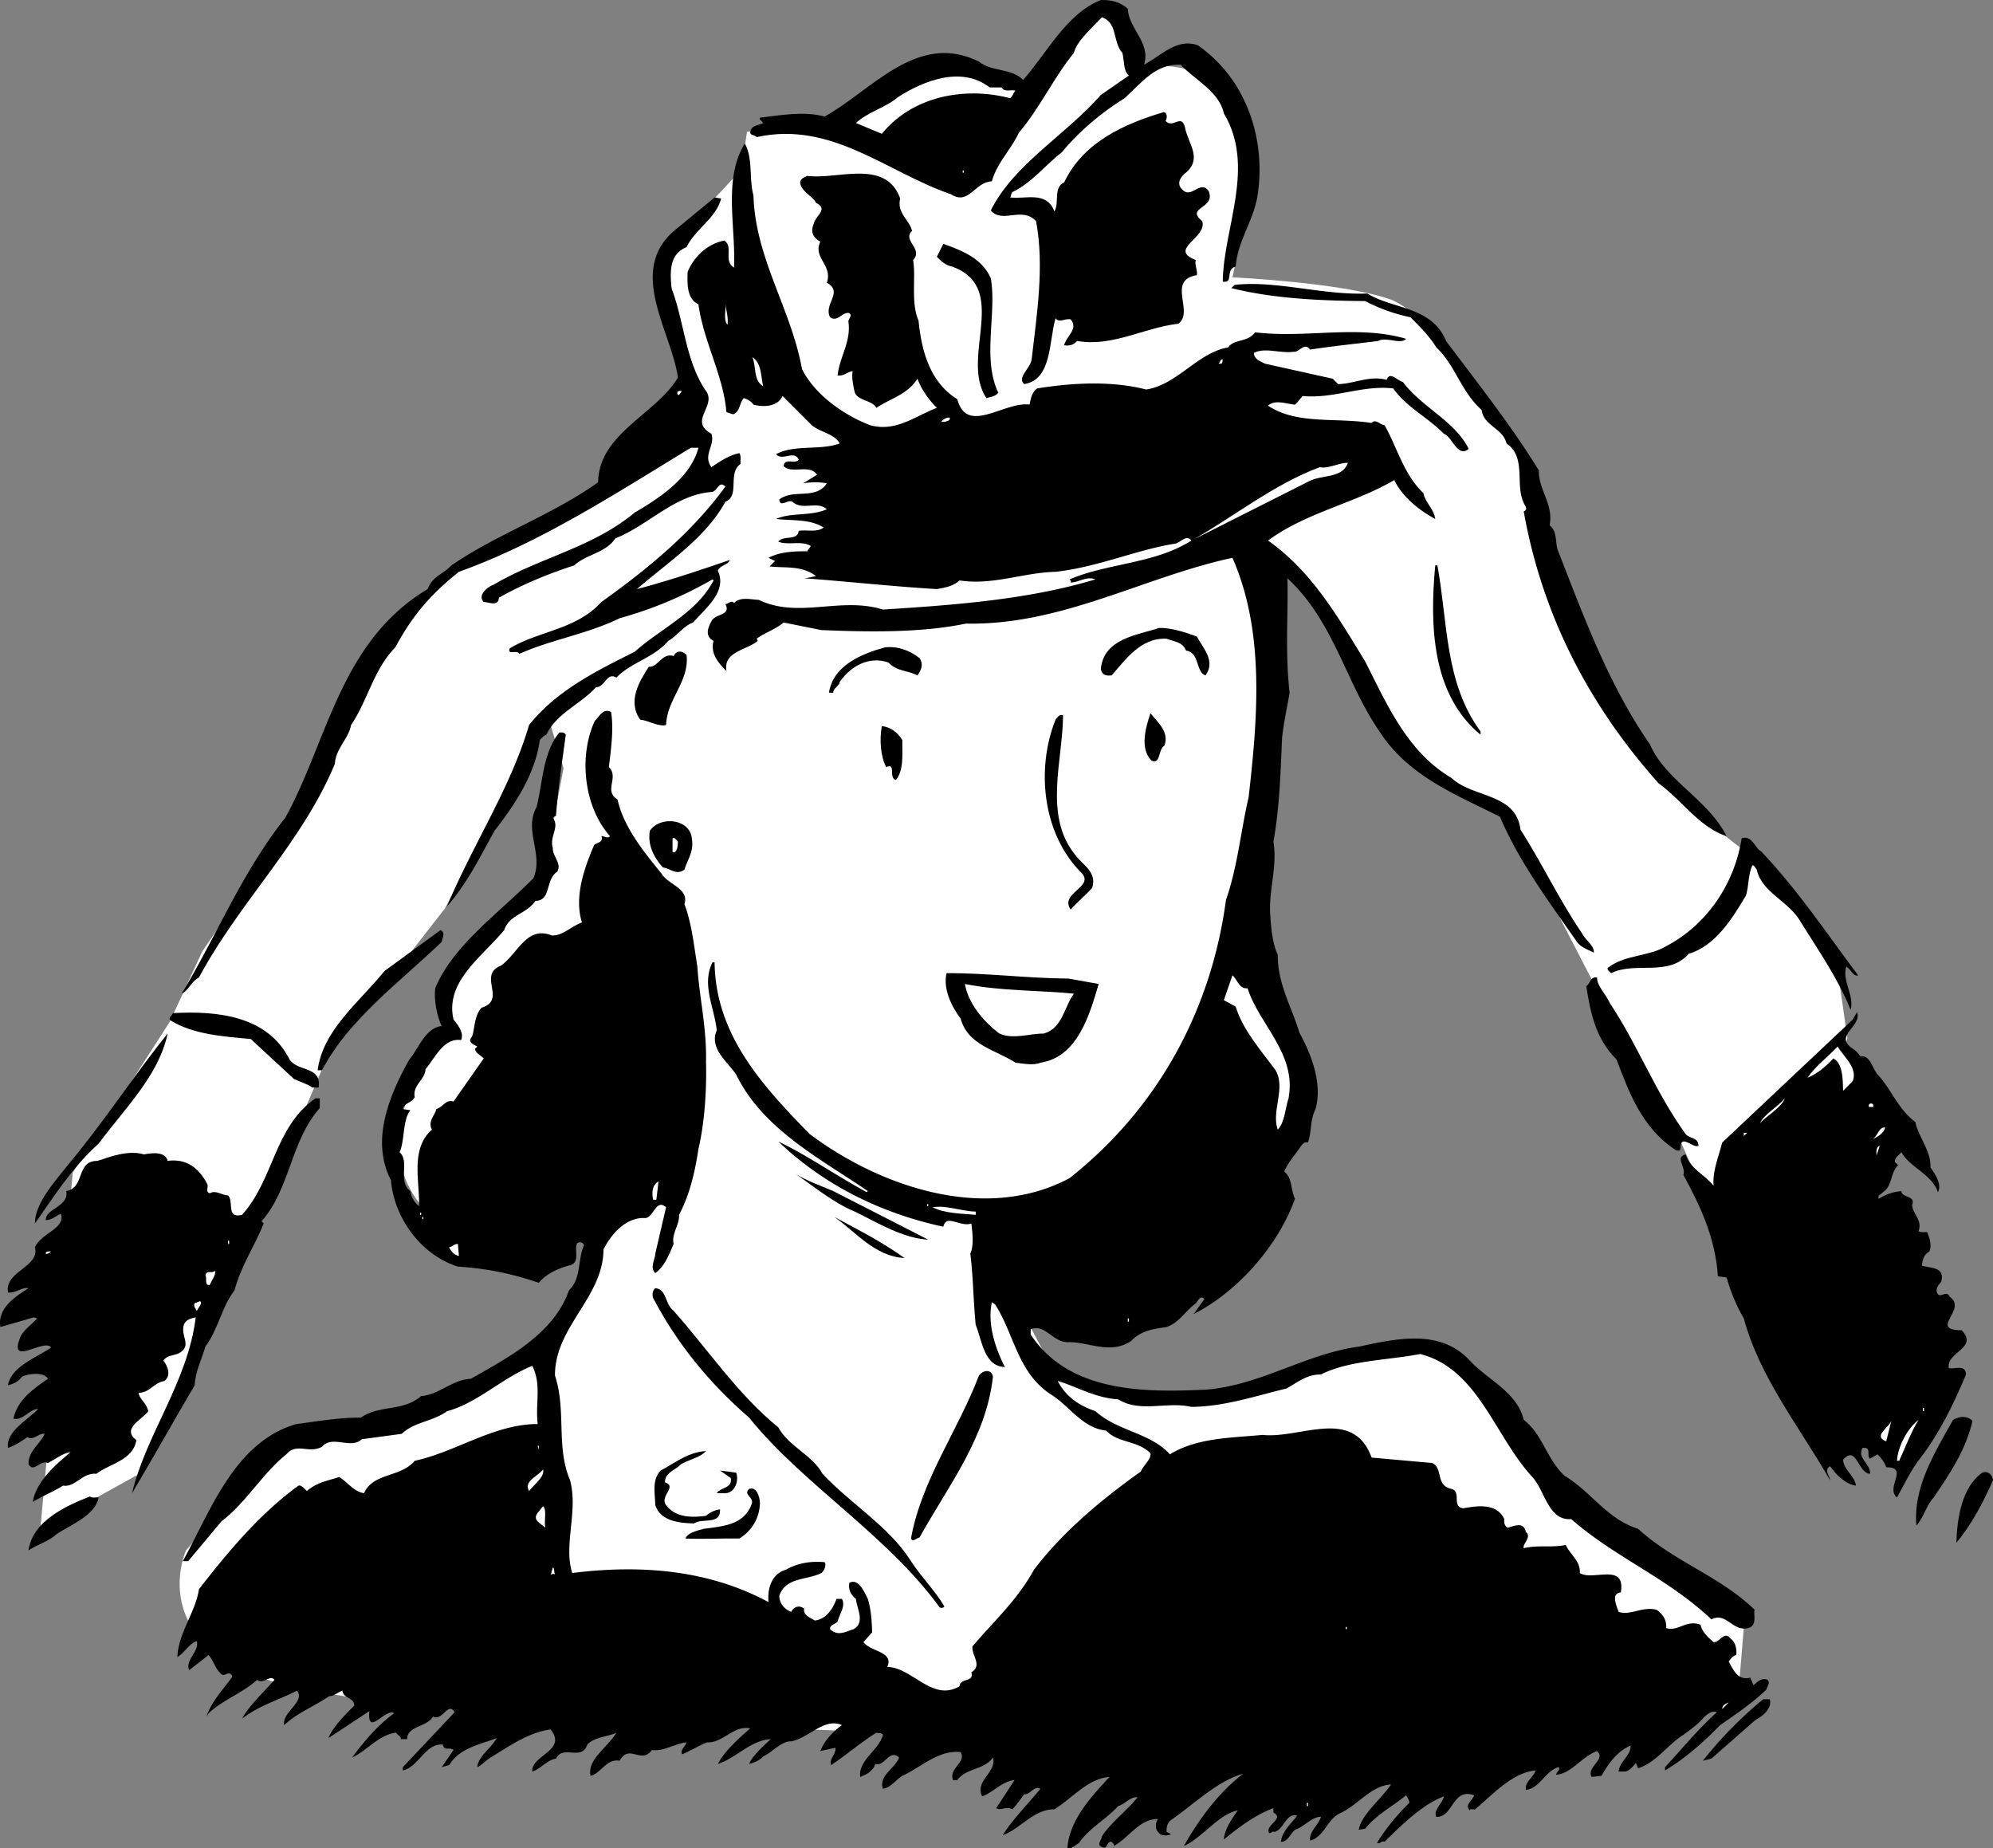 <svg xmlns="http://www.w3.org/2000/svg" width="184.74" height="171.314"><rect width="100%" height="100%" fill="#808080" stroke="none"/><path fill="#fff" d="m69.24 12.205-.5 3.5-7 7.5 2 13.5-7.5 8-13.5 7.5-7.5 8-7 14-9.5 14-3 6.5-9 14-3 33 9-5 13-28 4.5-10.5 7.5-9.5 3.5-4.5 6.5-12.5 3-5.5 1.5 5-2 10.5s-7.524 4.973-8 7.5c-.524 2.473-1 6.5-1 6.5s-5.524 6.473-4 12.5c1.476 5.973 8.5 7.5 8.5 7.5l10-1.5-5 10.5s-7.024 3.473-13 5.5c-6.024 1.973-11.5 3-11.5 3l-9 10.5s-4.524 9.973 11.5 13c15.976 2.973 58.5 4 58.5 4l74-5 .5-6-18-11.5s-9.024-14.527-13.5-13.5c-4.524.973-15.524 4.973-19.5 5-4.024-.027-13-2.5-13-2.5l-4.5-8.5 21.5-23.5 3-30.5.5-13.5 5 5.5s4.476 10.973 8 13.5c3.476 2.473 8 4.5 8 4.5l8 15.5 8.5 15.5 8 18 7.5-27.5-1-7-8-10s-9.024-5.527-15-19c-6.024-13.527-6-18.5-6-18.5s-8.024-12.527-12.5-14c-4.524-1.527-14.5-2-14.5-2s2.976-12.527 0-16.5c-3.024-4.027-8.5-3-8.5-3l-2.5-6-7.5 8.5-10-1.5-9 4.5"/><path d="M104.54.803c.075 1.875 2.176 3.175 1.5 5.199 1.575-.824 3.075-2.524 5-1.797 4.575 3.172 6.375 8.875 5.5 14.098-.425 2.277-1.824 4.074-2 6.402-1.023.273-.125 1.574-1.199 1.398.074-5.023 3.074-10.625.102-15.601-.426-2.024-2.727-3.125-4-4.5-2.328-.125-3.625 1.676-5.203 3.101-2.223 1.375-4.325 3.176-5.797 5-1.426 1.075-2.828 2.875-4.602 3.7-.125.175-.125.375-.2.5 1.474.175 3.376-.625 4.099 1.3.476-.824-.125-2.226.902-2.699 1.773-3.726 5.574-5.426 9.2-6.5.374-.027.374.574.198.8.676.774 1.477-.726 1.801.599.274 1.476 1.574 2.777.2 4.101-.626.473-1.126 1.176-.301 1.8.777.575 1.578-1.026 2.3 0 .676 1.673-2.222 1.474-.597 2.798.472 1.578-3.227 2.578-.602 3.601-.125.477.176.875.102 1.399-2.828.476-.227 3.375-1.703 4.5-3.223.375-6.125 2.176-9.399 1.601-.324.375-.726.477-1.2.399.177-.824 1.376-1.524.599-2.399-.524-.125-1.024.375-1.399-.101-.625 2.176-.324 5.676-2.898 6.101-.727-.625.672-1.523.699-2.398.473-4.125 1.176-8.527.398-12.703-1.324-1.422-3.125.277-4.199-1 2.176-4.324 6.875-6.922 10.2-10.7l2.6-1.8c-.526-.422-.425-1.422-.6-2.098-.926-1.027-.426-2.824-1.9-3.3-.925.976-2.323 2.175-2.6 3.3-1.926 2.375-3.126 5.074-5.098 7.399-.727 1.574-2.028 2.777-2.5 4.5-1.625.074-2.125 2.277-3.801 1.199-5.926-2.024-11.027-6.824-18-5.297-.227-.227-.527-.125-.602-.402.075-.723.676-.625 1.2-.899-.125-.226-.422-.324-.297-.5 1.972-.226 4.074-.625 6-.101 4.375-2.426 8.574-7.926 14.297-5.098 1.175.973 2.976.574 4.101 1.7 2.176-2.427 3.977-6.126 7.2-7.403.976-.024 1.777.176 2.5.8"/><path fill="#fff" d="M92.841 8.103c.274.477.774.176 1.3.301-.226.176-.226.473-.5.7-4.323-1.126-9.124-.126-11.901 3.3l-2.399-1c1.074-1.027 2.774-1.426 3.899-2.402 2.375-1.524 5.875-2.922 8.5-.899h1.101"/><path d="M69.841 18.103c.176 5.875 3.477 10.477 4.5 16.102 1.176 2.375 3.875 4.273 6.3 5.2 2.376.675 4.177-.825 6.2-1.602-.824-.825-1.426-1.723-1.8-2.7-.926 1.477-2.426 1.774-3.801 2.7-.422-.723-1.625-.625-2-1.399-.125-.527-.325-1.426-.2-2-.523.074-.824.473-1.398.399.176-1.723 1.273-3.125 1-5-.027-.223.473-.625 0-.801-.625-.024-1.027.875-1.7.402-.624-1.226 1.274-2.324-.3-3.2.574-1.624-1.324-2.327-.602-3.8-.722-.426-.925-.926-.597-1.7.172-.726 1.375-1.327.199-1.901-.227-.524-1.125-.926-1.402-1.598-.223-.527.175-.727.601-.902 2.774.375 7.274-1.625 8.602 2.101-.328 1.375.875 1.973 1.097 3-.925.875 1.075 1.676.102 2.7.273 1.574-.227 3.976.5 5.6.273 2.673.973 5.673 3.598 7.298.875 3.375 4.375.176 6.703.5.074-.422.172-1.125.699-1.5 3.273-.524 6.875-.723 10.098.101 2.875-.425 4.777-3.425 7.601-3.898.574-.828 1.774-.426 2.5-1.402 4.774.574 9.477-.723 14 .601-.523.574-1.824-.226-2.601.2-2.125.273-4.223.476-6.297.8-.528-.726-1.028.274-1.5.2-1.328.175-2.625-.426-3.703.1-.024.575.578.774 1 1l6.3 1.4.5.5c1.477-.024 2.875-.825 4.5-.4.278-.827.977.075 1.5.2 1.778 2.375 4.778 3.574 6.102 6.2-1.027.874-1.527-1.126-2.3-1.4-1.626-1.624-3.427-2.425-4.7-4.202-2.926-.324-5.426.976-8.402.703-.223.273-.524.672-.7.797-.722-.024-1.824-.524-2.5.101 2.676 1.774 6.176 1.075 9.602 1.602.375-.426.773.172 1.2.2 1.175 2.073 1.773 4.573 3.6 6.3.173.875.973 1.473 1.098 2.398-1.523-.824-3.023-2.023-3.8-3.601-3.723 2.176-8.125 2.976-11.7 5.601 4.075 2.875 6.477 7.075 9 11.2 1.977 3.875 3.875 8.375 8 10.8 1.977 1.875 5.977 1.375 6.403 4.801 1.972 3.074 3.574 6.473 5.699 9.598.273.578 1.176 1.176 1.098 1.8-.625-.324-1.325-.523-1.7-1.199-2.625-3.726-5.324-7.425-7-11.398-4.023-2.027-8.425-3.727-11.097-7.8-3.227-4.626-4.227-10.227-8.602-14.302.074 3.375-.226 6.875.2 10.602-.223 1.375-.524 2.574-.7 4.2-.125 2.874-.226 6.472-.8 9.597.374 2.375-.426 4.375-.301 6.703.078 1.172.175 2.672.703 3.797-.028 2.676 1.273 4.777 2 7.203 1.074 1.973 2.172 4.672 1.5 7.098-.528 1.074-.328 1.976-.703 3.101-.325-.125-.524.176-.7.399-.425.675-1.125 1.375-1.5 2.3.778.575.575 1.676 1 2.5-1.523 4.274-5.222 8.575-9.398 10.7l1-1.399c-.426-.426-.625.274-.8.399-1.024.777-1.524 1.777-2.7 2.199-1.125.176-2.324.277-3.3 1.3-1.927 1.278-3.927.075-5.802.102-1.425.074-2.125-1.726-3.5-1.2v.5c3.575 5.376 10.477 5.376 16.301 5.099 5.074-.426 9.176-3.325 14.2-4 3.374-.723 7.374-1.625 10.1 1.199 1.677 1.875 4.474 2.976 5.099 5.601 1.777 1.375 2.078 3.575 3.8 5.2 2.477 1.476 3.875 3.976 6.801 4.902 3.375 3.074 7.574 4.375 10.8 7.5-.124.473.274 1.473-.6 1.7-1.426.374-2.024-1.528-3.4-.802-4.026-3.824-8.925-5.726-13-9.3-2.124.175-2.425-2.625-3.6-3.899-3.524-3.824-5.024-10.027-10.4-11.402-2.925.578-6.624.578-9.198 1.902-1.328-.027-2.227.774-3.203 1.3-2.825.673-5.723 1.673-8.797 1.7-2.328-.527-4.727.574-6.801-.7-2.125-.124-3.926-1.226-5.602-1.702.778 1.476 1.977 2.277 3.5 2.8 2.075 1.876 5.075 1.977 6.903 4 2.472-1.523 5.574-1.523 8.597-1.8 3.477.375 8.375-2.625 10.102 2.101l5.598.5c1.078.477.277 2.075 1.8 2.399.977.277-.023 1.676 1.102 1.8 1.273-.222 3.074-.523 3.8 1-.027.278-.027.575.298.801.578-.125 1.476-.625 1.703.399.574.476-.328 1.078-.203 1.5 1.375-.324 2.476-.024 3.902-.297.375.875 1.375 1.473 1.3 2.598 1.173.777 4.274-1.024 3.798 1.8-.922.075-.422 1.176-.2 1.801 1.075.375 2.176-.527 3.5-.2.575.376.977.974.903 1.7 1.074.375 1.875-.824 3.199-.3.074.574.676 1.175 1.2 1.6.573.075.976-1.124 1.6-.3.376.274.575.875.5 1.5-.327.074-.527.375-.702.598.476.875.875 1.777 2 1.5l.3.703c.375-.328.778-.727 1.301-.5.274.273-.023.574-.101.898-1.325 1.274-2.825 2.274-4.297 3.301-1.528 1.574-3.227 3.074-5.102 4.2v-.301c1.774-1.926 2.875-3.325 4.8-5.098-.526-.227-1.124.375-1.401.7-.422.472-1.125.972-1.7 1.398-1.425.875-2.523 2.574-4.199 3.101l-.2-.5c-.226.274-.624.774-1 .8h-.6c.074-.925 1.175-1.526 1.1-2.401-1.323.574-2.026 1.675-2.698 2.8l-.903.102c-.523-.926 1.375-1.625.5-2.402-1.523.574-2.324 2.074-3.8 2.199.078-.324.476-.524.203-.7-1.227.376-1.727 1.977-3 2.102-.125-.726.672-1.125.898-1.8-2.125.175-4.023 2.273-5.601 3.6-.223.075-.422-.124-.5.099-.524-.524.277-.926.402-1.399-2.027-.726-1.926 2.074-3.5 2-.324-.625.574-1.226.7-1.902-2.024.777-3.825 2.578-5.5 4.203-.325-.125-.427.273-.7.098a19.863 19.863 0 0 1 3-3.7c-.027-.324-.227-.523-.3-.699-1.325 1.074-2.727 1.774-3.802 3.098l-.597.101c.273-1.425 1.972-2.726 3-4.199-1.828.074-3.125 1.973-4.801 2.7-1.125.574-1.426 2.175-2.7 2.5-.124-.825.774-1.426 1-2.2-.827-.027-1.624.973-2.402 1.2-.425.374-.722 1.175-1.3 1.101.078-.926.976-1.727 1.5-2.402-1.024-.325-1.223 1.277-2.098 1.5-.227-.125-.324.175-.5.101-.426-.726 1.473-1.324.398-1.902v-.399c-1.625.575-3.222 1.774-4.597 2.899.074-.922.672-1.824 1.297-2.7-1.825.376-3.325 2.575-5 3.301 1.375-2.425 3.175-4.925 5.5-6.699-2.422.676-4.625 2.875-6.7 4.3-.324.274-.425.575-.398 1.099l.398.199c-.222.176-.925.176-1.097-.098-.426-.324-.328-1.027-.102-1.3-1.726-.024-2.726 1.773-4.101 2.5.078-.227-.223-.325-.2-.4-.523-.026-.324.774-.898.5-.527-.226-.027-.624 0-1 .875-1.327 2.273-2.327 3.3-3.6-.624-.126-1.226.675-1.8.8-1.027 1.176-2.727 2.074-3.602 3.399-.425.277-.722.574-1.097.5.172-2.524 2.074-4.625 3.898-6.598-2.023.172-3.324 1.875-5.101 3-1.922-.027-3.223 1.875-4.797 2.398.972-1.523 2.375-2.925 3.5-4.3-.625-.325-.926.574-1.5.5-.426.574-.625.875-1.102 1.402-.625-.328-1.023.172-1.5-.102l1.7-2.601c-1.126.078-2.024 1.176-3 1.5-.723-1.422 1.374-2.223 1-3.598-.825 1.176-2.524.973-3.301 2.098h-.399c-.426-1.125 1.274-1.625.7-2.598-2.024-.226-3.626 1.375-5.4 2.2-.624.374-1.026 1.074-1.8 1.199-.426-1.223 1.176-1.926 1.5-2.899-.926-.824-1.324.875-2.2.598-.226.676-.823.976-1.401 1.203-.223-1.527 1.777-2.527 2.101-3.902-.125-.223-.426-.125-.601-.2-1.422.875-2.922 2.176-4.2 3-.222-.523.477-1.023.403-1.601l-1.403.3c.375-.925 1.075-1.722 2-2.398-1.625-.726-3.023 1.176-4.699 1.5-.926-.027-1.824 1.074-2.601 1.399-.325.375-.825.574-1.297.699.273-.723 1.273-1.625 2-2.297-1.828.074-3.227 1.773-4.903 2.297.575-1.125 1.875-2.324 3-3.297-1.523-.328-2.523 1.375-4 1.297-.722.277-1.523.777-2.3 1.101-.223-.324.175-.625.3-.898 0 0 .075-.125.102-.203-1.027.078-2.125.875-3.2.703-1.027 1.375-2.124-.625-3 1-1.226-.227-1.726 1.172-2.702 1.398-.325-1.523 1.578-2.625 2.402-4-.727.375-2.027.375-2.7 1.102-.527 1.574-2.226-.027-2.902 1.297-.925.176-1.425.976-2.199 1.203-.125-1.527 3.274-1.926 1.7-3.902-2.024.277-3.723 1.476-5.4 2.5-.526.277-.925.777-1.401 1 .078-1.024 1.277-1.723 1.8-2.7-1.425.575-3.425.875-4.398 2.5l-.7.2 1.098-1.598c-.425-.328-.824.172-1-.5-1.625-.125-2.222 2.074-3.699 2.398v-.3l4.8-5.098c-.624-1.027-1.124.875-2 .398-.526.977-2.425.875-2.401 2.102h-.598c.074-.328-.324-.328-.402-.602-1.625.176-2.723 1.676-4.098 2.301.973-1.324 2.375-3.027 3.898-4.101-.824-.524-2.523 2.277-2.3-.2l-3.797 2.5c.375-.925 1.375-2.023 2.398-3-.023-.824-1.023-.625-1.101-1.398-.422.172-.922.574-1.2.5-1.425.973-3.023 1.574-4.199 2.7-.226-1.227 1.977-2.126 1.2-3.2-1.723.875-3.524 1.375-5.098 2.598.574-1.125 1.972-2.426 3-3.598-.426-.527-1.028.473-1.602 0-1.426 1.273-3.226 1.875-4.5 3.098l-.2.3c.474-1.425 1.575-2.523 2.4-3.699-.325-.726-.723.176-1.098-.3-.528-.524-.625-1.126-1.102-1.7l-1.8 1.399c-.426-.926.976-1.723.699-2.7-.723.274-1.024.977-1.797 1.5.074-2.226 1.672-4.125 2-6.3 2.672-3.426 5.574-6.926 9.097-9.5.278-.325.676.175.903.402.972-.828 1.875-.926 3-1.3.773.472 1.375 1.374 2.297 1.5.875-1.927 3.375-1.427 4.703-3 3.773-.825 7.074-3.227 11-3.403h.398c-.226-2.024.375-3.625-.5-5.399-2.726 1.075-5.125 3.477-7.898 4.2-1.328.976-3.028.976-4.203 2.101l-3.7.5c-1.023.973-2.722-.426-3.699.7-1.226.675-2.324-.426-3.3.699-2.223 1.777-3.723 4.476-6 6.199l-3.098 3.703h-.5c2.574-4.625 4.773-11.027 10.5-12.703 1.773-.223 3.972-.625 6-.598 1.773-1.226 3.875-.527 5.597-2 1.676-.125 2.875-1.527 4.602-1.601 3.375-1.926 7.676-4.125 9.098-8.2 1.175-1.125.777-2.824 1.402-4.199-.125-.226-.324-.324-.602-.2-.425.474.375 1.876-.8 2.099-1.024.277-2.125.777-2.797 1.601-2.426-.824-4.727-1.324-7.5-1.5-3.528-1.125-5.926-4.625-6.203-8-1.922-3.726-.125-7.926 1.703-11.2.875-1.026 1.472-2.925 3-3.1-.426-.926-.727-2.325-.602-3.5 1.676-4.024 5.977-7.024 9.102-10.2.972-2.226-.926-4.426.297-6.601.578-2.325.578-5.024 2.101-6.899.274-.027.477-.027.602.2-.328 2.476-.727 5.074-.903 7.5l-.3.199c.675.875-.325 1.675 0 2.8-.024.774.875 1.477.402 2.2-1.125.777-.527 2.675-2 2.699-.926 1.277-2.426 1.277-2.902 2.703-2.024 2.473-5.524 4.773-4.7 8.297.477.578.977 1.277.7 1.902-1.625-.226-2.422 1.676-3.297 2.7-.028.976-1.227 1.476-1 2.6-.328.575-.926.474-1.102 1.099l.7.101c-.723.875-.524 2.875-1 3.899.976.875-.223 2.675 1 3.601.074.473.277.973.8 1.399.074-2.325-.824-5.325 1.2-7.098-.426-.727.277-1.328.402-1.902.672-.223.875-.926 1.597-.7l2.801-4c-.324-.324-.824-.523-.8-.898l.199-.203c-.422-.223-.922-.422-.5-.899.277-.625.175-1.925.902-2.699 2.375-.726-.426-3.027 1.8-3.902 1.575-1.125 2.376-3.723 4.7-2.797.973.074 1.773-.828 2.8-1.203-.726-2.324.173-4.922 1.098-7.098.075-.324.977-.226.7-.902.277-.024.578.277.8 0-2.425-2.723-2.925-7.422-1.398-10.7.375-.324.773-1.222 1.5-.8.273 1.578-.027 3.578-.2 5.101.973.977-.527 2.176.798 3 .578 2.575 2.375 4.774 4.101 6.899.574.976 2.574 1.375 2.102 2.8.672 1.778.875 3.778 1.199 5.801.176 2.774.875 5.676.8 8.801.075 2.473-.124 5.676-.702 8.098-.325 2.176-.825 4.277-1.797 6.101.074.875-.727 1.774-.5 2.7-.426.976-.828 2.074-1.703 2.699-.524-.524-.024-1.223 0-1.797l1-4.3c-.922-.825-1.125.874-1.899 1-1.726-.126-3.125 1.374-3.898 2.898-.028 4.476-4.528 7.175-4.5 11.699 1.074 3.277.074 6.578 1.398 9.703.774 2.875-.625 5.973.2 8.598 6.574-.825 12.777-.223 18.199 2.699-.125-1.223.277-2.625 1.601-3 1.074-.625 2.375-.824 3.602-.7.172.278-.028.778-.301 1-1.324.676-3.324.376-3.902 2.102-.024.676.476 1.274 1.101 1.5.274-.527.774-.625 1.2-.3-.126.574.574.874 1 1.1 1.074-.124 1.675-1.124 2-2h.5c.374.673-.223 1.376-.4 2.099-.226.277-.726.277-.698.699.672.676 1.375.277 2.199 0 1.074-.625.273-1.922.2-2.797-.524-.426-.727-.926-.602-1.5.875-.426 1.375.875 1.703 1.5.273.875.375 1.973.398 3.098l-.8.902c.574.875 2.874.875 2.199 2.297 2.375.078 4.175 3.277 6.703 1.8.074-.824 1.375-.324 1.097-1.3 1.075-.625-.023-1.625.102-2.399 2.074-2.425 4.176-4.324 5.7-7.101 2.675-3.524 6.273-6.524 9.898-9.098.277-.625.976-1.125.902-1.7-1.227-1.226-3.027-.925-4.102-2.1-2.222-.227-3.425-2.325-5.199-3.4-3.023-2.026-3.324-5.526-5.101-8.3l-.297-.2c-.426 1.974.273 4.173 1.199 6-1.926-.026-2.125-2.526-2.7-3.901-.226-2.325-.226-4.426-.5-6.598.376-.828.173-2.125.098-2.8-1.023.374-2.324-.927-2.597.3-5.727-1.227-11.028-3.828-15.301-7.902 2.676 1.277 5.375 3.175 8.2 4.699l.1-.098c-4.425-3.027-9.726-5.726-12.202-10.8-.825-1.227-2.524-2.426-1.797-4.102-.227-2.125-1.426-4.223-.403-6.297h.2c.078 6.672 4.375 11.375 8.8 15.898 6.477 4.875 16.278 8.274 24.102 4.102 8.375-6.625 13.176-15.828 14.5-25.8 1.074-3.028 1.375-6.427 2.098-9.5.875-7.626 1.476-15.427-1.5-22.2-8.223 1.773-15.825 6.273-24.7 6.098-4.222.875-9.125.777-13.398.601l-3.5-.7c-.824.673-1.824.974-2.5 1.5l.098.2c-1.024.875-3.223.973-2.899 2.8-.726-.726-1.523-1.624-1.199-2.8-.824-.426-.527-1.226-.2-1.8.274-.727 1.876-.524 1.298-1.602.277-.024.578-.422.8-.098.575-.625 1.575-.324 2.301-.3 3.676 1.773 7.574-.325 11.5.898 6.676-.422 13.477-.922 19.7-2.797-.825-.328-1.524.273-2.301.297.078-.125-.024-.223-.098-.297 3.574-1.527 7.875-1.426 11.3-3.602-.527-.625-1.027.274-1.6.301-3.524.574-7.126 2.176-11 2.598-3.024.078-5.825 1.277-8.9.8-.624.575-1.425.676-2.1.801-3.927-.226-8.524-.726-12.302-1 .375-.023.676-.125 1.102-.199-1.324-1.027-2.926-.726-4.3-.902l.5-.5-.602-.297c.976-.527 2.277-.625 3.601-.602.074-.226.274-.324.301-.5-.824-.523-2.125-.023-3-.398.473-.625 1.773-.027 1.898-1 .778-.125 1.676.172 2.301-.3-1.226-.825-3.023-.626-4.398-.802 1.375-.625 3.172-.226 4.699-.898-.926-.828-2.227.172-3.2-.703-.425-.223-1.124.578-1.202-.2 1.277-1.023 3.375.075 4.402-1.5-.625-.124-1.527-.124-2.2 0l1.298-.8c-.723-1.024-2.325-.024-3.098-.797.074-.828 1.074-.125 1.398-.602-.425-.925-1.523.176-2.097-.5 1.672-.925 4.074-.324 5.898-1-.523-.925-1.824-1.023-2.601-1.699l-2.7-2.7c-.425.974-1.722 1.075-2.699.798-.226-.324-.625-.524-.898-.598-.426.473-.328 1.274-1 1.5l-.602-.2c-.324-3.526-2.125-6.526-2.601-10-1.125-.526-1.024-2.026-1-3 .578-1.425 1.875-2.624 3.402-2.901.875.574-.125 1.875.898 2.5.176-3.825-1.023-8.223 1-11.5.778 1.375.375 3.277.801 4.8"/><path fill="#fff" d="M89.24 16.002h.101v-.2h-.101v.2"/><path d="M66.841 18.404c-.426 1.774-2.426 2.875-3.2 4.5-1.624.676-1.526 2.274-1.401 3.8 1.175 3.075 1.277 6.575 3.101 9.4 1.274 1.476-1.625 2.874.602 4.1.375 1.075-.828 1.974 0 3.099.773-.524 1.672-1.125 2.597-1.301.176.277.075.676.102 1-1.227.875-.027 2.976-1.402 3.5-1.825 3.375-5.422 5.676-8.2 8.101 2.778-.726 5.778-1.726 8.602-2.699-.125.473-.926.473-1.102 1 .875 1.875-1.023 3.375-2.3 4.8-.825.274-1.524 1.274-2.297 1.7-1.328 1.574-3.426 1.973-4.801 3.399-.926-.524-1.027.875-1.902.902-1.422 1.574-3.625 2.375-4.598 4.398-.227.075-.426.274-.602.5-.425 3.075-2.222 5.875-4.199 8.399-1.324 2.375-2.523 4.875-4.398 7 2.375-5.723 5.875-10.922 7.597-16.797 2.575-3.227 6.278-5.027 9.801-6.8 2.375-2.126 5.774-3.626 7.3-6.602l-.1-.098a36.874 36.874 0 0 1-8.598 3.598c-3.028 1.476-6.328 1.976-9.301 3.3-.227-.425-1.125.176-.902-.5 2.675-1.625 6.175-1.726 8.5-4.3 4.375-3.125 8.375-6.426 11.5-10.7-.625-.625-.723.477-1.297.5-3.426.274-5.828 3.075-8.903 4.301-.925 1.375-2.722 1.473-3.8 2.5-2.422.774-4.825 1.774-7 3-.024.875-1.024.375-1.399.399-.625-.625.375-1.426.899-1.598 4.277-2.527 9.175-3.426 13.101-6.703 2.274-1.324 5.176-3.223 5.899-6h-.7c-7.023 4.277-13.925 8.777-21.5 11.5-2.625 2.078-4.324 4.078-5.898 7-2.027 2.078-2.527 4.875-4.102 7.203-.222 1.273-1.425 2.172-1.5 3.598-3.023 7.277-8.824 12.777-12.597 19.8-.727.375-.926 1.176-1.602 1.5 3.274-5.425 5.574-11.226 9.602-16.3 3.972-7.223 5.074-16.325 13.199-21.2.473-1.226 1.375-1.324 2.2-2.199 4.273-2.926 9.273-4.625 13.6-7.7.075-4.526 5.274-6.226 7.4-9.702-.626-4.422-4.927-10.125 0-13.899l3.398-2.8.601.101m25 7.399c.574 3.175-.824 7.476.7 10.601-.325.375-.723.375-1.098.5-2.528-3.726 2.273-10.226-3.203-12.2-.625-.124-1.024-.526-1.399-.901l.602-1.2c1.574.575 3.574 1.274 4.398 3.2m34.899 1.402c2.375 1.473 5.976 1.172 7.3 4.398 2.977 3.977 6.075 7.875 8.602 12-.027 1.875 1.375 3.075 1 5.102.773.574.473 1.672.8 2.398 2.376 6.075 4.673 12.375 8.5 17.899 1.473 3.375 5.376 5.078 7.098 8.5-2.523-.824-4.125-3.324-6.3-4.899-6.625-7.425-10.825-15.824-12.5-25.199.476-.226.078-.527 0-.8-.825-1.727.277-4.227-1.598-5.5-.324-1.426-2.125-1.626-2.3-3.102-1.927-1.723-2.427-4.125-4.2-5.797-.625-1.027-1.527-1.926-2.402-2.8a16.087 16.087 0 0 1-4.2-1.5c-4.125-.028-8.523-.227-12.398-1.2l.3-.3c3.876-.427 8.173.972 12.298.8"/><path fill="#fff" d="M67.443 30.103c-.426-.425-.125-1.425-.203-1.898.078.574.277 1.172.203 1.898m3.297 5.7c-.922-.524-.625-1.825-1-2.7.875.575.777 1.774 1 2.7m42.601-2.5c-.023.175-.023.277-.101.402h-.297c.172-.125.172-.426.398-.402m-50.199 2.902c.074.172-.125.273-.2.398h-.1c-.227-.425.175-.324.3-.398m24.898 2.5c.075.375-.324.273-.398.398h-.402c.175-.226.476-.425.8-.398m36.903 4.199c-.528 1.473-2.426 1.074-3.602 1.7l-10.7 5.398c3.876-2.223 7.474-5.125 11.7-6.7.774.176 1.774-.425 2.602-.398"/><path d="M133.24 52.404c.976 5.375.675 10.875 4 15.399v.3c-4.524-3.726-4.723-10.125-4.2-15.699h.2m-22.297 6.598c.574 1.078 1.773 2.277.797 3.601-.922-.324-.524-2.125-1.797-2.3-.328-.825-1.125-.825-1.801-1.098-2.426-.125-3.824 1.973-5.102 3.398-.625.075-.925-.125-1-.601.278-2.824 3.375-3.125 5.403-3.797 1.074-.027 2.375.375 3.5.797m-25.703 2c.375.578.175 1.078-.2 1.601-1.023-.523-1.824-.324-2.699-1.199-1.824-.625-3.523.375-4.5 1.8-.023.376-.625.575-.601 1h-.399c.375-2.526 3.074-3.624 5.2-4.202 1.175-.125 2.277.277 3.199 1m-21.598-.297c.273 2.473-1.824 4.074-1.902 6.5-.723.172-1.625-.426-2.399-.5-1.226-1.727-.023-3.625.8-4.902.876.074 1.177-1.325 2.302-1 .273-.524.773-.524 1.199-.098m44.301 8.398c-.625.375-.328 1.774-1.203 1.399-1.125-1.125-.524-3.125-.098-4.399.574.774 1.773 1.676 1.3 3m-9.402-2.8c-.023 4.175-1.824 9.277 1.102 12.902.676.973 2.074 1.574 1.598 3.098-.524.574-1.422 1.375-2 2-1.024-1.524 2.078-2.024 1.101-3.301-3.726-3.625-4.324-9.723-2.5-14.297.176-.227.375-.527.7-.402m-14.899 2.3c-.027 1.176.176 2.774-.602 3.7-.722-.223.075-1.625-.898-1.2-.527-1.023-.625-2.523-.402-3.8.777.074 1.476.574 1.902 1.3m-19.5 9.2c.176 1.175-.426 1.875-.7 2.8-.726.575-1.327-.125-2-.199-.925-1.027-1.425-2.226-1.202-3.402.976-1.422 3.777-1.125 3.902.8"/><path fill="#fff" d="M62.841 78.002c-.023.375-.023.777-.3 1h-.2v-1.297c.176-.125.274.074.5.297"/><path d="M163.24 78.904c3.476 3.676 5.976 7.473 9 11.5-.422.176-.723-.625-1.098-.8-.426 1.273.773 2.675.398 4-1.125-2.825-2.925-5.426-4.597-8.102-1.125-2.024-3.625-2.723-4.102-4.899-.125-.125-.226-.425-.398-.398-.426.875-.328 1.973-.602 2.797-1.226 2.078-2.824 4.676-5.3 5.402-1.926 2.176-4.926.676-7.2 1.8-.125-.124-.426-.327-.3-.5 1.574-1.226 3.777-1.026 5.402-2 3.875-2.026 6.375-5.925 7-10 .972-.327 1.273.974 1.797 1.2M40.943 87.303c-3.926 3.777-8.528 7.074-11.102 11.902h-.398c.472-3.727 3.875-6.328 6.199-9.203l5.2-3.797c.476.273.175.672.1 1.098m60.899 3.902c-.824 2.773-1.926 6.773-5.398 7.297-.625.277-1.625.078-2.301 0-1.926-1.223-4.426-1.625-5.102-4.098-.925-1.226-1.625-2.824-1.3-4.2 3.675-.026 7.476.474 11.3.5l2.801.5"/><path fill="#fff" d="M115.642 91.603c1.074 3.375 4.574 6.075 3.8 10.2-.327.976-.327 2.175-1 2.902-.624-1.727.774-3.828-.202-5.5-1.422-1.926-3.024-3.727-3.7-5.902l-1.097-.598.797-2.3c.476.374.578 1.273 1.402 1.198"/><path d="M149.24 93.002c2.578 3.875 4.175 8.176 7 12.101.375.477 1.175.274 1.203 1.102-.426.172-.926-.426-1.403-.402-.523.175.075 1.074-.699.8-3.125-2.023-4.324-5.324-5.5-8.398-1.926-1.926-2.426-4.328-2.8-6.8.374-.227.374-.927 1-.802-.024.774.777 1.477 1.199 2.399"/><path fill="#fff" d="M99.54 92.103c-.925 1.274-1.023 3.176-2.8 3.7-1.223-.024-2.825.574-4.098 0-1.625-1.223-2.926-2.926-3.2-4.598 3.376.672 6.876.574 10.098.898"/><path d="M171.74 97.205c.375.273.375.273.703.7.972-.126 1.074 1.175 1.699 1.8 1.176 1.273 1.773 3.074 3.398 4.297.278 1.375 1.477 2.676 1.403 4.203.472.672 1.074 1.574.699 2.297-.625-1.723-2.527-2.223-3.402-3.7-.223.278-.625.477-.598.903l.3.297c-.726.676-.527 1.976-1.402 2.5-.125.176-.523.277-.398.601.574-.324 1.176-.625 2.098-.699.078.676 1.375.375 1 1.3.078.876.976 1.376.601 2.4.176.175.477.074.8.1.177.474.474 1.173.2 1.798-.523.277-.625.777-.7 1.3.774.278 2.177.075 1.802 1.5-.227.278-.528.575-.403 1 .278.676.875-.324 1.2.403 1.675 1.172-2.024 3.074 1.101 3.098 1.574 1.675-1.426 1.976-1.2 3.5.376.175 1.575-.426 1.599.601-1.125 2.676-2.422 5.375-4.2 7.7-.925 1.175-1.523 2.476-2.199 3.699-1.125-.926 1.176-2.825-1-2.801-.125-.422-.426-.824-.8-1.2l-.7.403c-.324-.227.074-.828-.398-1h-.301c-.527.973.773 1.473.7 2.398-1.126-.023-1.227-2.726-2.5-1.3.073.976 1.073 1.476 1.198 2.402-1.023-.125-1.925-1.125-2.398-1.8-.625.374-.027.874 0 1.3-2.824-4.926-6.527-9.527-8-15-.727-1.227-1.227-2.527-1.602-3.8l-.8-.102c-.223-3.524-1.625-6.524-3.2-9.399.278-.726-.824-1.625.2-1.902.476 1.375 1.777 1.875 2.601 2.902-.125-1.324.477-2.726.8-4 4.177-3.926 8.177-7.726 12.099-11.402l.402-.7c.473 1.376-2.227 2.176-.402 3.403m-144.899 1c.774 1.172 2.977.574 2.7 2.598h-.598c-.426-.325-1.125-.524-1.703-.801l-4-3.7c-2.524-.222-5.325-.425-7.399-1.699-.324-.226.074-.425.2-.699 4.175-.226 8.777.274 10.8 4.3m-17.699 7.798c-2.426 2.176-4.125 4.875-5.902 7.402-.024-1.824 1.777-3.824 3.203-5.601 3.273-3.926 5.972-8.125 9.097-12-.824 3.875-3.925 6.875-6.398 10.199"/><path fill="#fff" d="m171.74 100.205-.899.898c-.023-1.125-.023-2.523-.898-3-.727.774-1.426 1.375-2.403 1.801.778-1.125 1.778-1.824 2.801-2.902.574.976 1.875 1.976 1.399 3.203"/><path d="M29.642 102.705c-2.727 3.074-2.727 7.473-5.402 10.5l.203.2c-.828 2.073-2.125 3.972-2.703 6.198-1.223 1.575-1.524 3.676-2.7 5.2-.324 1.175-.925 2.277-1 3.601-1.925 3.274-3.824 6.676-5.8 10 1.277-5.426 5.175-10.324 5.902-16.3-.324.074-.926.175-1.102.699-.324 1.074.778 1.875-.398 2.601-.527.274-1.125.176-1.5.7.375.476.773 1.374.098 1.898-1.024.176-1.325 1.078-2.399 1.101.074.575.774.977.899 1.7-.524.777-2.524 1.574-1.098 2.699-.324 1.875-2.527 2.176-3.7 3.101-1.327-.125-1.925 1.274-3.1 1.102-.927.574-1.927.973-2.802 1.5.278-1.828 2.075-3.426 3.5-4.602-.722.075-1.425.676-2.097 1-.727-.324-1.328.977-1.801.102-.027-1.227 1.074-1.828 1.5-2.8-.527-.126-1.027.675-1.602.3-.523.375-1.125.773-1.8 1-.223-1.527 1.875-2.625 2.8-3.602-.824-.023-1.324 1.075-2.3.899.375-1.723 1.777-2.723 3.203-3.7-.328-.624-1.727-.523-2.403-.199-.324.477-.824.676-1.3.801.277-1.726 2.578-2.527 4-3.5-.625-.926-4.125 1.973-2.797-1.101.375-.625.972-1.024 1.5-1.598l-.301-.102-3.102.899c-.324-1.723 1.375-2.824 2.602-3.598-.625-.125-1.125.473-1.902.399-.325-2.024 2.976-2.325 2.5-4.2.578-1.324 2.875-1.726 2.402-3.101-.426.176-.824.578-1.402.601-.024-1.125 2.175-1.226 1.902-2.699 1.773-.324.875-2.824 2.898-2.8 1.278-.426 2.875-1.024 4.301-.602.676-.125 1.977-.324 2.2.601 1.675-.226 2.874.575 3.699 2.2.078.277-.223.675.203.8.574-.324 1.074.176 1.699.2.574.574-.227 2.175 1.3 1.8 2.973-3.324 2.973-8.125 6.798-10.8h.402v.902"/><path fill="#fff" d="M163.142 104.103c.375-.824 1.574-1.425 2.3-2.3-.327.875-1.624 1.574-2.3 2.3m10.5-1.699v.2h-.402c-.125-.325.277-.426.402-.2m1.098 2.098c-.125.578-.723.875-1.2 1.101.575-.324.575-1.125 1.2-1.101m-12.797.5c-.028.078-.227.176-.301.3v-.3h.3m12.001 2.101c-.028-.324-.028-.824.297-.898l-.297.898"/><path d="m77.24 110.404 8.8 4.5c-2.324-.125-4.625-1.527-6.8-2.601-2.024-.825-3.922-2.426-5.5-3.5 1.078.675 2.277 1.074 3.5 1.601"/><path fill="#fff" d="M60.841 111.205h-.3c-.126-.625-.126-1.328.5-1.703l-.2 1.703m24 .098.399.3-.399-.3m1.102.5h.097v-.2h-.097v.2m4.5.8c-1.426-.125-2.828-.125-4-.699 1.273-.226 2.672.375 4 .399v.3m-51.5 0h.097v-.199h-.097v.2"/><path d="M83.841 116.603c-2.726-.125-4.523-2.425-6.5-3.8 2.176 1.175 4.375 2.277 6.5 3.8"/><path fill="#fff" d="M39.142 113.002h.098v-.2h-.098v.2m-18 2.301h.098v-.301h-.098v.3m21.398 1.102c-.425-.027-.824-.527-.898-.8.273-.024.473-.325.8-.301l.098 1.101m-37.8-.402c-.125.078-.325.277-.5.203-.024-.227.277-.227.5-.203m15.203 1.801c.074.375-.328.875-.5 1.3-.528.075-.227-.625-.403-.898.176-.527.477-.125.903-.402"/><path d="M62.443 121.502c3.172 3.578 5.972 7.777 9.699 10.8.973 1.778 3.176 2.575 4.098 4.301 2.578 2.774 6.175 4.875 8.203 8.102.875 1.375 2.273 2.773 3.097 4.2-.125.175-.425.175-.5 0-4.925-6.727-12.625-11.325-17.597-17.5-3.727-3.227-6.727-6.927-8.903-11.102-.125-.325-.023-.723.2-.899 1.078.074.875 1.473 1.703 2.098"/><path fill="#fff" d="M18.24 121.502c-.125-.223-.325-.422-.2-.7l.5-.199c.278.176-.125.575-.3.899m86.3 1h.102v-.297h-.102v.297"/><path d="M92.04 127.603c-.625 5.676-4.125 10.075-6.8 14.899-.325.078-.625.476-.797.101.972-5.425 4.375-10.023 6.297-15.101.375-.524 1.175-.625 1.3.101"/><path fill="#fff" d="M178.24 130.803h.101v-.301h-.101v.3"/><path d="M182.841 131.705c-.625 2.672-2.023 4.773-3.601 7.098-.723.777-.922 1.875-1.598 2.601-.324-3.527 1.676-6.726 3.398-9.8.575-.325 1.278-.426 1.801.1"/><path fill="#fff" d="M174.841 133.603c-1.324-.523.375-1.324.5-2l-.5 2m3-2c-.726 1.176-1.226 2.575-1.8 3.801h-.2c.074-1.324.977-3.027 2-3.8m-127.898 2.8-.102-.402h.102zm0 0"/><path d="M65.443 134.502c-.528.578-1.528.777-2.301 1.203-.527.574-1.527.773-1.5 1.7 1.176.374-.527 1.273.098 2.097.875 1.176 2.375 1.176 3.703 1a2.404 2.404 0 0 1 1.297-.598c.078 1.473-1.625.774-2.399 1.3-1.426-.026-3.125-.226-3.601-1.702-.024-1.125-.325-2.324.5-3.2 1.375-.722 2.578-1.722 4.203-1.8"/><path fill="#fff" d="M49.04 138.205c-.523-.926.778-1.328 1.301-2 .176.672-.824 1.375-1.3 2"/><path d="M68.24 136.502c.277.777-.125 1.875-1 1.902h-.797c.273-.527 1.472-.426 1.297-1.402l-1-.7 1.5.2m116.5.703c-.922 2.074-2.024 4.172-3.399 5.797.074-2.223.477-5.125 2.399-6.5.578-.223.976.277 1 .703m-114.297 2.098c-.028 1.375-.727 2.574-1.903 3.3-1.523-.023-3.523.075-5 0 .176-.523 1.075-.726 1.7-.898 1.675-.227 3.675-.328 4.402-2.203.375-.723-.824-.922-.2-1.5.673-.223.973.676 1 1.3m-61.3-.499c-.324 1.675-2.527 2.476-3.902 3.402-.723.672-1.825.973-2.598 1.5.375-2.727 3.473-4.125 5.7-5 .175.172.476.074.8.098"/><path fill="#fff" d="M50.54 141.603c-.425-.425-1.324-.726-.597-1.5l.398-.5c.375.375.074 1.274.2 2m.902 4.301c-.227-.027-.328-.027-.403.098l.2-.7c.175-.023.078.376.203.602m73.297 5.098h.101v-.2h-.101v.2"/><path d="M164.04 157.502c.278.777-.625 1.578-1.3 1.902l-4.098 3.598-.8.203a37.653 37.653 0 0 1 5.6-5.703h.598"/><path fill="#fff" d="M159.642 158.404c-.027-.324.375-.527.598-.601l-.598.601m-88.102 2.5-.097.2.097-.2m49.602 6.5h.098v-.3h-.098v.3"/></svg>
